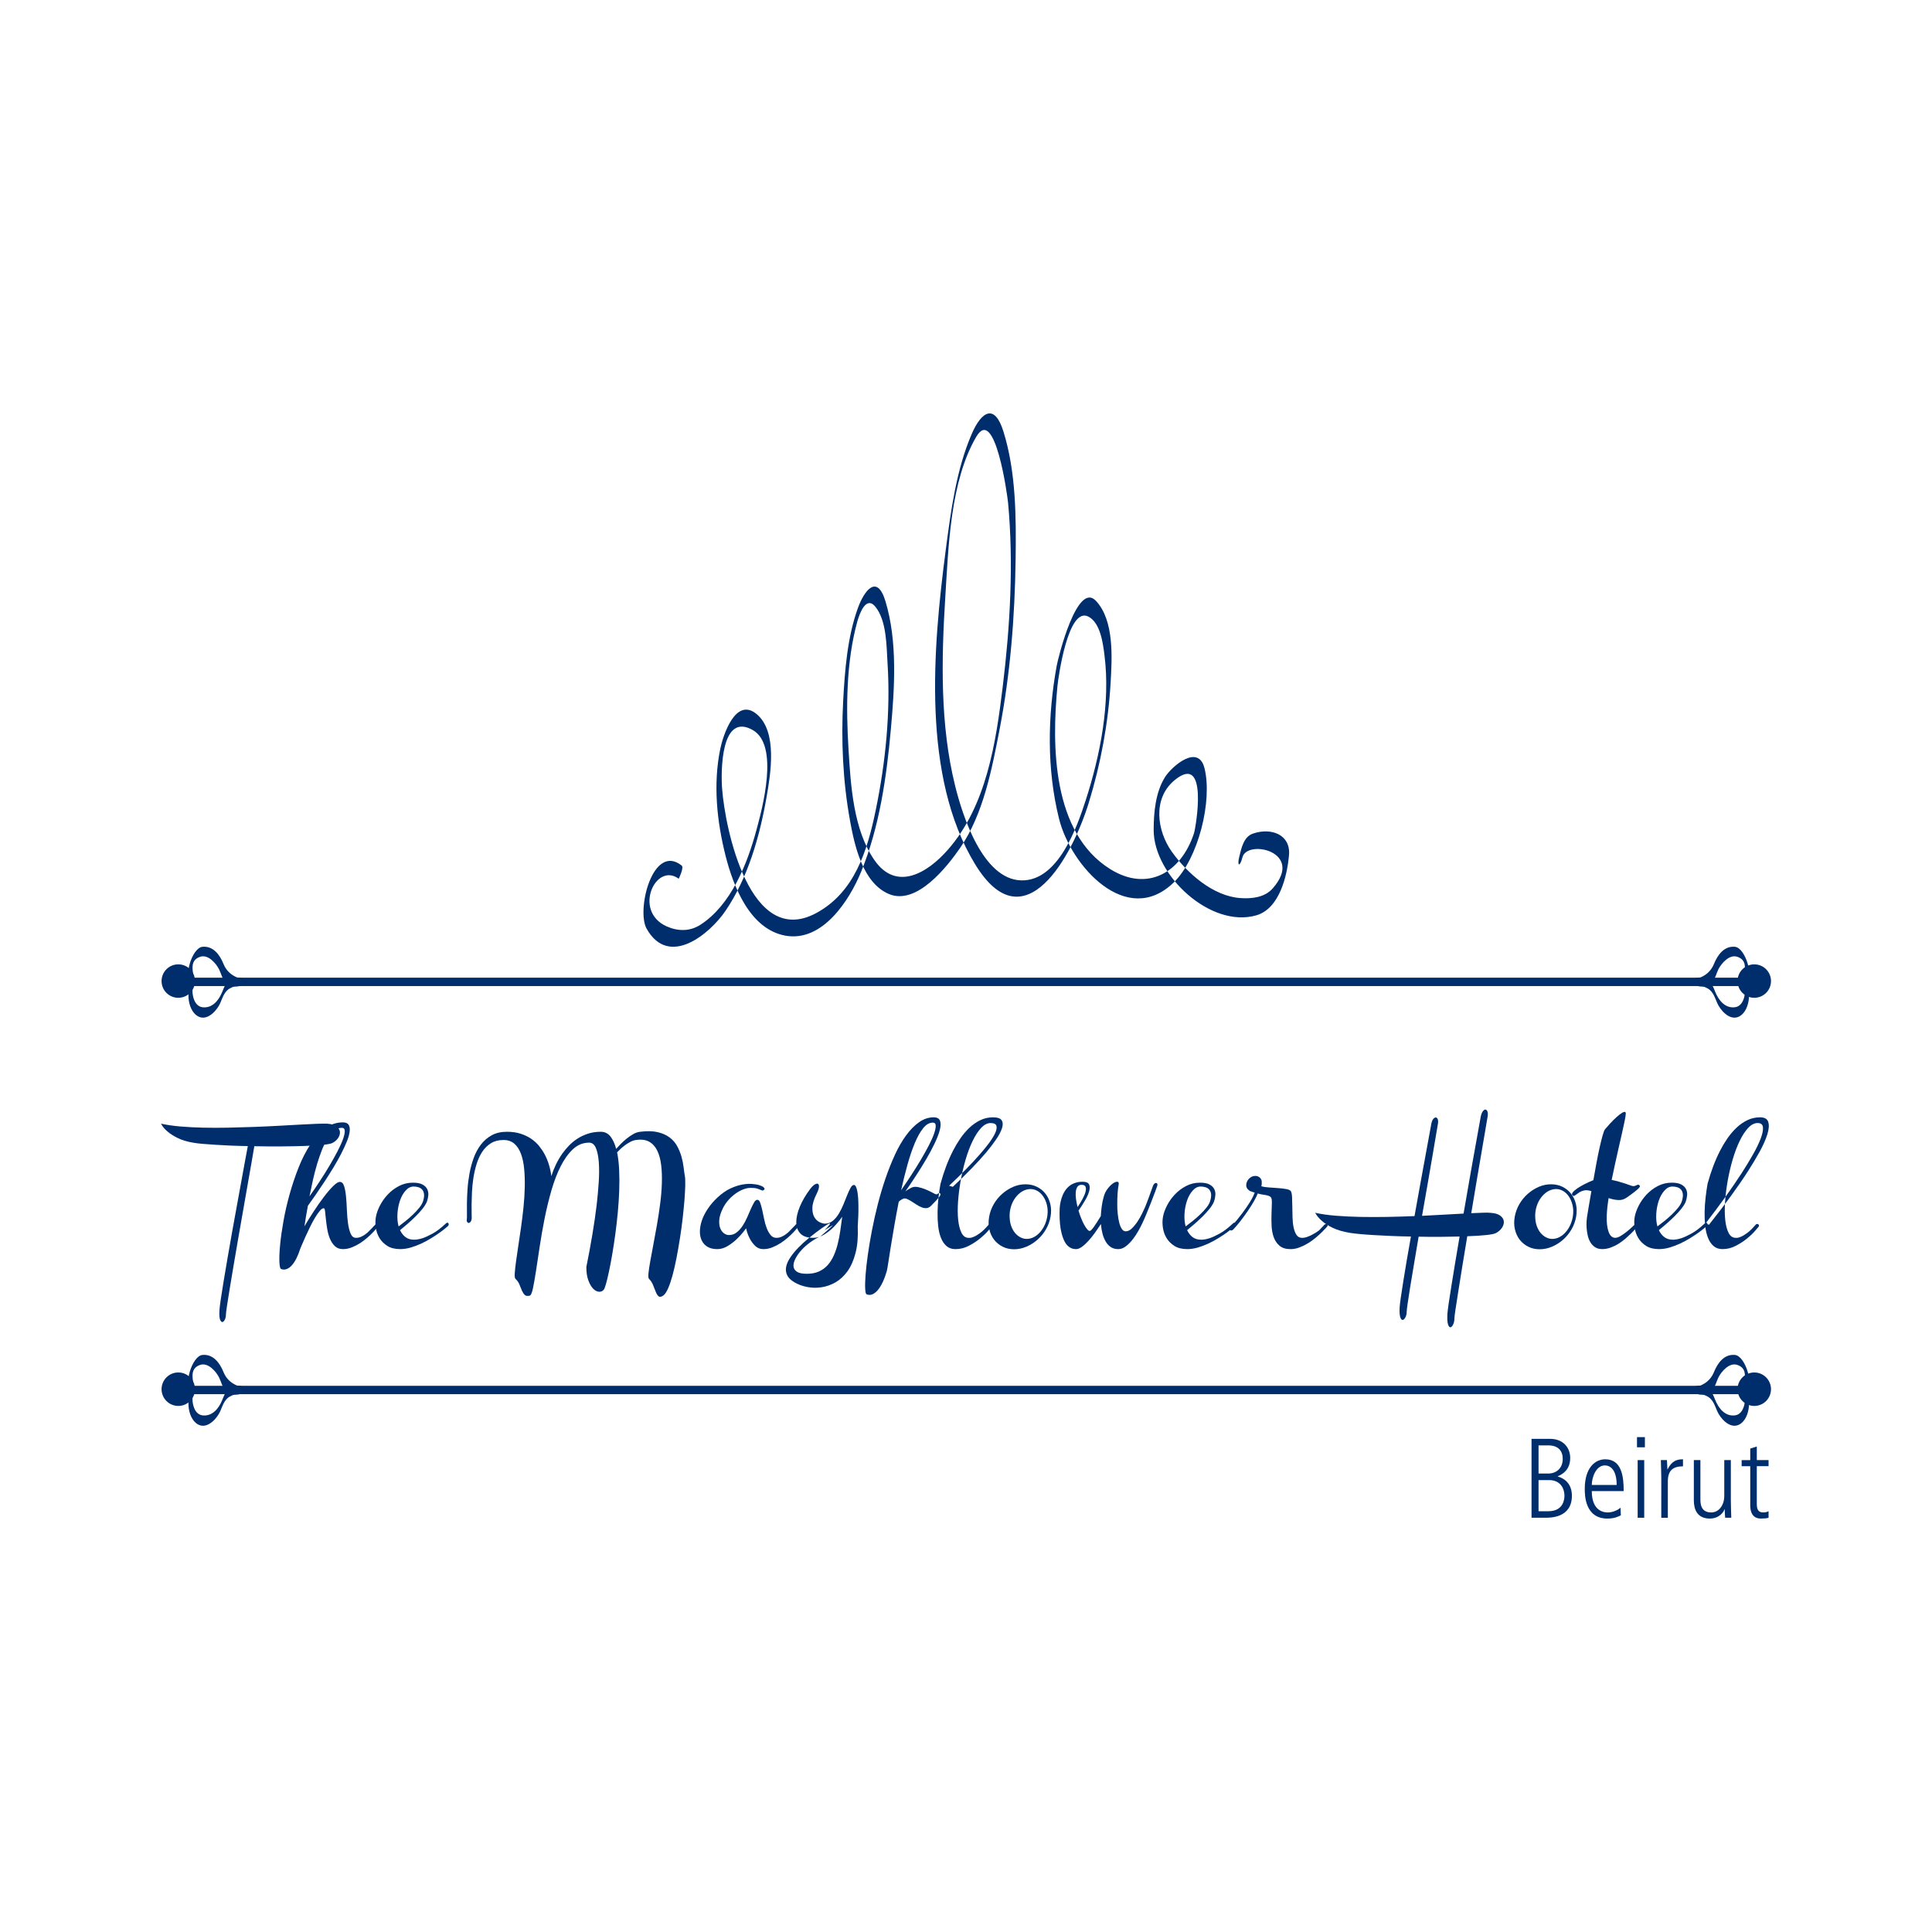 <?xml version="1.0" encoding="utf-8"?>
<!-- Generator: Adobe Illustrator 16.0.5, SVG Export Plug-In . SVG Version: 6.00 Build 0)  -->
<!DOCTYPE svg PUBLIC "-//W3C//DTD SVG 1.1//EN" "http://www.w3.org/Graphics/SVG/1.1/DTD/svg11.dtd">
<svg version="1.1" id="Layer_1" xmlns="http://www.w3.org/2000/svg" xmlns:xlink="http://www.w3.org/1999/xlink" x="0px" y="0px"
	 width="300px" height="300px" viewBox="0 0 300 300" enable-background="new 0 0 300 300" xml:space="preserve">
<g>
	<g>
		<path fill-rule="evenodd" clip-rule="evenodd" fill="#002E6D" d="M50.776,174.484c0.672,0.041,1.167,0.182,1.481,0.422
			c0.316,0.242,0.491,0.516,0.526,0.826c0.033,0.309-0.052,0.625-0.257,0.945c-0.207,0.324-0.502,0.586-0.886,0.793
			c-0.221,0.121-0.721,0.223-1.504,0.297c-0.782,0.078-1.732,0.135-2.852,0.176s-2.354,0.064-3.706,0.072
			c-1.351,0.008-2.714-0.004-4.087-0.031c-0.097,0.578-0.231,1.375-0.41,2.4c-0.181,1.02-0.383,2.176-0.609,3.459
			c-0.225,1.283-0.467,2.654-0.72,4.115c-0.255,1.463-0.508,2.918-0.763,4.367c-0.253,1.447-0.494,2.846-0.72,4.197
			c-0.227,1.352-0.429,2.566-0.607,3.635c-0.179,1.072-0.32,1.959-0.421,2.658c-0.104,0.697-0.155,1.125-0.155,1.273
			c0,0.318-0.06,0.594-0.176,0.824c-0.116,0.232-0.244,0.355-0.381,0.373c-0.137,0.012-0.258-0.119-0.36-0.393
			s-0.134-0.756-0.092-1.441c0.014-0.301,0.079-0.842,0.194-1.627c0.118-0.781,0.266-1.713,0.442-2.799
			c0.179-1.086,0.381-2.287,0.607-3.602c0.228-1.318,0.464-2.67,0.711-4.059c0.247-1.387,0.497-2.764,0.751-4.137
			c0.256-1.373,0.487-2.654,0.702-3.85c0.211-1.195,0.407-2.264,0.586-3.215c0.179-0.945,0.315-1.682,0.411-2.201
			c-0.892-0.012-1.764-0.039-2.615-0.072c-0.852-0.035-1.64-0.078-2.366-0.125c-0.729-0.047-1.389-0.096-1.977-0.143
			c-0.591-0.049-1.077-0.107-1.463-0.176c-1.002-0.164-1.828-0.41-2.479-0.742c-0.652-0.326-1.17-0.656-1.556-0.988
			c-0.454-0.383-0.796-0.793-1.028-1.234c0.863,0.191,1.856,0.336,2.974,0.434c1.119,0.096,2.31,0.156,3.572,0.186
			c1.262,0.027,2.57,0.027,3.922,0c1.353-0.029,2.684-0.066,3.996-0.115c1.31-0.049,2.573-0.105,3.786-0.174
			c1.215-0.068,2.323-0.127,3.325-0.184c1.003-0.057,1.868-0.1,2.596-0.125C49.897,174.479,50.433,174.473,50.776,174.484z"/>
		<path fill-rule="evenodd" clip-rule="evenodd" fill="#002E6D" d="M47.276,190.422c0.426-0.73,0.9-1.498,1.43-2.307
			c0.528-0.811,1.051-1.555,1.566-2.232c0.513-0.682,0.994-1.244,1.44-1.689c0.445-0.445,0.799-0.668,1.06-0.668
			c0.302,0,0.521,0.213,0.658,0.648c0.138,0.428,0.238,0.967,0.299,1.604c0.062,0.637,0.107,1.334,0.134,2.09
			c0.027,0.756,0.087,1.453,0.176,2.09s0.227,1.174,0.411,1.605c0.186,0.434,0.463,0.648,0.835,0.648
			c0.273,0,0.541-0.057,0.802-0.176c0.261-0.113,0.486-0.248,0.681-0.402c0.231-0.16,0.444-0.354,0.637-0.574
			c0.151-0.137,0.282-0.268,0.392-0.391c0.097-0.109,0.183-0.205,0.257-0.289c0.076-0.082,0.121-0.121,0.135-0.121
			c0.028-0.057,0.072-0.102,0.134-0.137c0.062-0.033,0.128-0.051,0.196-0.051s0.13,0.027,0.185,0.084
			c0.054,0.053,0.076,0.121,0.062,0.205c0,0.014-0.073,0.109-0.216,0.289c-0.145,0.178-0.346,0.4-0.599,0.666
			c-0.254,0.268-0.555,0.557-0.906,0.867c-0.35,0.309-0.727,0.592-1.131,0.855c-0.406,0.26-0.835,0.48-1.288,0.658
			c-0.452,0.18-0.912,0.268-1.378,0.268c-0.509,0-0.924-0.154-1.247-0.463c-0.321-0.311-0.579-0.697-0.772-1.164
			c-0.192-0.467-0.333-0.975-0.421-1.525c-0.09-0.549-0.158-1.057-0.206-1.523c-0.049-0.467-0.089-0.857-0.123-1.172
			c-0.036-0.316-0.094-0.48-0.176-0.494c-0.179-0.027-0.387,0.1-0.628,0.381c-0.241,0.283-0.494,0.643-0.762,1.092
			c-0.269,0.443-0.533,0.936-0.792,1.471c-0.261,0.535-0.497,1.041-0.71,1.516c-0.215,0.473-0.392,0.881-0.536,1.223
			s-0.229,0.551-0.257,0.617c-0.179,0.564-0.379,1.062-0.598,1.494c-0.22,0.432-0.457,0.789-0.71,1.07
			c-0.256,0.281-0.523,0.475-0.804,0.574c-0.281,0.105-0.565,0.102-0.854-0.008c-0.152-0.057-0.24-0.426-0.267-1.113
			c-0.028-0.686,0.009-1.568,0.113-2.643c0.101-1.082,0.271-2.297,0.513-3.656c0.24-1.361,0.557-2.742,0.947-4.146
			c0.392-1.408,0.851-2.787,1.379-4.129c0.529-1.348,1.136-2.545,1.823-3.596c0.687-1.047,1.451-1.893,2.296-2.533
			c0.844-0.637,1.772-0.955,2.79-0.955c0.438,0,0.737,0.127,0.895,0.381c0.158,0.252,0.209,0.604,0.155,1.051
			c-0.056,0.447-0.204,0.965-0.443,1.553c-0.24,0.59-0.536,1.225-0.885,1.906c-0.351,0.678-0.744,1.381-1.185,2.109
			c-0.439,0.727-0.893,1.445-1.358,2.15c-0.466,0.709-0.923,1.387-1.368,2.039c-0.448,0.652-0.863,1.238-1.247,1.762
			c-0.108,0.574-0.209,1.131-0.298,1.666C47.424,189.43,47.343,189.939,47.276,190.422L47.276,190.422z M53.082,175.125
			c-0.426,0-0.821,0.145-1.185,0.443c-0.363,0.295-0.704,0.695-1.019,1.199c-0.316,0.51-0.611,1.107-0.887,1.795
			c-0.273,0.688-0.526,1.422-0.761,2.211c-0.233,0.789-0.447,1.611-0.639,2.459c-0.191,0.855-0.37,1.699-0.535,2.533
			c0.535-0.75,1.071-1.539,1.605-2.357c0.536-0.814,1.036-1.619,1.504-2.408c0.466-0.789,0.885-1.539,1.256-2.254
			c0.37-0.713,0.651-1.338,0.844-1.875c0.192-0.533,0.281-0.957,0.268-1.273C53.52,175.281,53.369,175.125,53.082,175.125z"/>
		<path fill-rule="evenodd" clip-rule="evenodd" fill="#002E6D" d="M66.299,186.57c-0.137,0.344-0.366,0.717-0.688,1.121
			c-0.323,0.406-0.688,0.807-1.093,1.205c-0.405,0.396-0.82,0.783-1.244,1.152c-0.428,0.373-0.812,0.693-1.155,0.971
			c0.207,0.436,0.485,0.795,0.835,1.068c0.35,0.275,0.8,0.414,1.349,0.414c0.397,0,0.852-0.084,1.358-0.25
			c0.425-0.148,0.934-0.383,1.524-0.709c0.59-0.32,1.241-0.812,1.956-1.473c0.108-0.125,0.205-0.193,0.287-0.205
			c0.083-0.016,0.145,0.006,0.186,0.062c0.042,0.053,0.062,0.121,0.062,0.205s-0.027,0.152-0.082,0.205
			c-0.026,0.041-0.161,0.16-0.402,0.361c-0.24,0.199-0.544,0.432-0.915,0.701c-0.37,0.266-0.799,0.551-1.287,0.852
			c-0.486,0.305-1.002,0.584-1.544,0.834c-0.543,0.256-1.095,0.465-1.657,0.631c-0.562,0.164-1.112,0.246-1.646,0.246
			c-0.812,0-1.477-0.166-1.997-0.496c-0.522-0.328-0.931-0.742-1.227-1.236c-0.295-0.49-0.483-1.035-0.565-1.625
			c-0.082-0.588-0.076-1.145,0.021-1.666c0.097-0.535,0.302-1.111,0.618-1.732c0.315-0.617,0.72-1.188,1.214-1.715
			c0.494-0.529,1.075-0.971,1.74-1.318c0.665-0.352,1.389-0.527,2.171-0.527c0.632,0,1.123,0.092,1.473,0.279
			c0.35,0.186,0.597,0.424,0.742,0.709c0.144,0.289,0.203,0.607,0.175,0.947C66.478,185.926,66.408,186.254,66.299,186.57
			L66.299,186.57z M64.241,184.244c-0.467,0-0.887,0.209-1.256,0.629c-0.372,0.416-0.664,0.936-0.877,1.555
			c-0.212,0.615-0.342,1.285-0.39,2.006s0.011,1.389,0.176,2.006c0.329-0.248,0.695-0.529,1.102-0.852
			c0.403-0.324,0.789-0.66,1.151-1.012c0.363-0.348,0.687-0.697,0.968-1.049c0.281-0.348,0.471-0.676,0.567-0.975
			c0.137-0.43,0.191-0.789,0.165-1.084c-0.028-0.293-0.114-0.533-0.259-0.709c-0.144-0.178-0.335-0.309-0.576-0.393
			C64.773,184.287,64.516,184.244,64.241,184.244z"/>
		<path fill-rule="evenodd" clip-rule="evenodd" fill="#002E6D" d="M106.344,182.617c0.056,0.303,0.076,0.779,0.062,1.432
			c-0.015,0.652-0.057,1.414-0.123,2.285c-0.07,0.869-0.162,1.816-0.278,2.84c-0.116,1.025-0.258,2.057-0.423,3.1
			c-0.164,1.045-0.343,2.062-0.534,3.061c-0.192,0.99-0.4,1.895-0.618,2.705c-0.222,0.809-0.454,1.494-0.701,2.047
			c-0.247,0.557-0.5,0.924-0.76,1.102c-0.316,0.209-0.557,0.236-0.721,0.084c-0.167-0.152-0.31-0.387-0.434-0.703
			c-0.123-0.312-0.26-0.66-0.412-1.035c-0.15-0.379-0.357-0.693-0.616-0.941c-0.109-0.094-0.141-0.387-0.094-0.871
			c0.05-0.488,0.141-1.113,0.278-1.875s0.298-1.625,0.482-2.596c0.187-0.965,0.372-1.98,0.557-3.045
			c0.187-1.064,0.352-2.145,0.494-3.242c0.145-1.1,0.233-2.158,0.268-3.182c0.036-1.025,0-1.975-0.103-2.852
			c-0.104-0.879-0.305-1.629-0.607-2.254c-0.302-0.625-0.72-1.09-1.256-1.391s-1.222-0.391-2.059-0.268
			c-0.288,0.041-0.577,0.137-0.864,0.289c-0.289,0.152-0.564,0.32-0.824,0.514c-0.261,0.191-0.498,0.389-0.71,0.588
			c-0.213,0.199-0.388,0.375-0.525,0.523c0.166,0.809,0.271,1.723,0.318,2.738c0.049,1.016,0.052,2.086,0.012,3.213
			c-0.042,1.125-0.117,2.27-0.227,3.439c-0.11,1.164-0.241,2.301-0.393,3.406c-0.15,1.107-0.312,2.152-0.483,3.141
			s-0.338,1.865-0.504,2.635c-0.163,0.768-0.315,1.389-0.453,1.875c-0.138,0.479-0.247,0.768-0.329,0.863
			c-0.192,0.246-0.443,0.359-0.752,0.338c-0.308-0.02-0.607-0.174-0.895-0.463c-0.29-0.287-0.539-0.713-0.751-1.277
			c-0.215-0.561-0.32-1.262-0.32-2.1c0.728-3.596,1.262-6.812,1.605-9.656c0.139-1.205,0.244-2.387,0.32-3.541
			c0.074-1.152,0.077-2.18,0.009-3.088c-0.068-0.904-0.219-1.637-0.452-2.193c-0.233-0.553-0.585-0.834-1.05-0.834
			c-0.947,0-1.781,0.338-2.502,1.01c-0.72,0.672-1.358,1.557-1.915,2.654c-0.556,1.102-1.036,2.352-1.44,3.76
			c-0.405,1.408-0.755,2.85-1.051,4.322c-0.294,1.477-0.55,2.926-0.761,4.346c-0.213,1.42-0.405,2.691-0.577,3.809
			c-0.172,1.119-0.334,2.029-0.482,2.738c-0.152,0.709-0.317,1.08-0.496,1.121c-0.357,0.084-0.617,0.043-0.781-0.121
			c-0.165-0.164-0.31-0.391-0.433-0.67c-0.124-0.283-0.249-0.59-0.382-0.93c-0.129-0.332-0.333-0.627-0.606-0.875
			c-0.11-0.094-0.15-0.375-0.124-0.842c0.027-0.465,0.09-1.061,0.187-1.779c0.097-0.721,0.216-1.545,0.358-2.471
			c0.146-0.926,0.289-1.902,0.433-2.926c0.146-1.021,0.271-2.07,0.383-3.139c0.108-1.07,0.174-2.107,0.195-3.109
			c0.02-1.002-0.011-1.945-0.094-2.832c-0.082-0.883-0.247-1.66-0.494-2.324c-0.247-0.668-0.59-1.191-1.03-1.578
			c-0.438-0.381-1-0.574-1.688-0.574c-0.753,0-1.399,0.166-1.935,0.494c-0.536,0.328-0.985,0.771-1.349,1.318
			c-0.365,0.549-0.655,1.174-0.875,1.873c-0.219,0.699-0.388,1.42-0.505,2.16c-0.116,0.742-0.192,1.477-0.228,2.207
			c-0.033,0.725-0.054,1.387-0.06,1.984s-0.005,1.096,0.009,1.504c0.014,0.402,0.014,0.654,0,0.75
			c-0.042,0.205-0.108,0.357-0.205,0.455c-0.096,0.096-0.188,0.141-0.278,0.131c-0.09-0.006-0.164-0.062-0.227-0.176
			c-0.062-0.109-0.073-0.266-0.031-0.473c0.015-0.096,0.018-0.367,0.011-0.812c-0.007-0.443-0.007-0.994,0-1.646
			s0.038-1.375,0.094-2.174c0.053-0.795,0.157-1.604,0.308-2.428c0.152-0.822,0.368-1.619,0.649-2.389
			c0.281-0.768,0.651-1.455,1.11-2.057c0.459-0.607,1.02-1.088,1.679-1.455c0.659-0.363,1.448-0.545,2.367-0.545
			c0.795,0,1.504,0.102,2.121,0.301c0.618,0.197,1.163,0.459,1.636,0.779c0.474,0.324,0.88,0.691,1.216,1.102
			c0.335,0.412,0.621,0.83,0.854,1.26c0.55,1.012,0.906,2.16,1.07,3.436c0.412-1.275,0.968-2.424,1.668-3.436
			c0.303-0.43,0.647-0.848,1.039-1.26c0.392-0.41,0.835-0.777,1.329-1.102c0.493-0.32,1.042-0.582,1.646-0.779
			c0.604-0.199,1.27-0.301,1.997-0.301c0.604,0,1.099,0.238,1.484,0.711c0.382,0.475,0.686,1.123,0.903,1.945
			c0.193-0.219,0.426-0.471,0.699-0.75c0.275-0.283,0.577-0.555,0.906-0.826c0.331-0.268,0.675-0.502,1.031-0.707
			c0.356-0.209,0.72-0.332,1.092-0.373c1.083-0.137,1.995-0.115,2.736,0.062c0.743,0.18,1.359,0.455,1.854,0.834
			c0.494,0.375,0.882,0.828,1.162,1.348c0.281,0.521,0.503,1.062,0.661,1.617c0.156,0.553,0.267,1.098,0.329,1.625
			C106.212,181.756,106.275,182.221,106.344,182.617z"/>
		<path fill-rule="evenodd" clip-rule="evenodd" fill="#002E6D" d="M123.802,190.07c0.194,0,0.275,0.098,0.249,0.289
			c0,0.014-0.073,0.109-0.216,0.289c-0.146,0.178-0.344,0.4-0.599,0.666c-0.254,0.268-0.557,0.557-0.904,0.867
			c-0.352,0.309-0.729,0.592-1.135,0.855c-0.404,0.26-0.833,0.48-1.285,0.658c-0.453,0.18-0.914,0.268-1.38,0.268
			c-0.494,0-0.909-0.16-1.244-0.484c-0.338-0.322-0.612-0.682-0.825-1.08s-0.367-0.766-0.463-1.105
			c-0.095-0.332-0.145-0.523-0.145-0.562c-0.027,0.039-0.171,0.23-0.433,0.562c-0.261,0.34-0.596,0.707-1.009,1.105
			c-0.411,0.398-0.882,0.758-1.411,1.08c-0.527,0.324-1.071,0.484-1.635,0.484c-0.605,0-1.104-0.121-1.503-0.361
			c-0.398-0.238-0.698-0.564-0.896-0.977c-0.2-0.414-0.297-0.891-0.289-1.432c0.008-0.543,0.113-1.111,0.318-1.709
			c0.207-0.596,0.515-1.199,0.928-1.811c0.41-0.613,0.919-1.199,1.522-1.762c0.659-0.605,1.31-1.057,1.957-1.361
			c0.645-0.301,1.27-0.506,1.874-0.615c0.534-0.096,1.031-0.129,1.492-0.092c0.46,0.031,0.844,0.098,1.152,0.195
			c0.308,0.096,0.533,0.209,0.668,0.34c0.139,0.131,0.167,0.24,0.084,0.34c-0.11,0.109-0.203,0.156-0.277,0.143
			c-0.077-0.012-0.183-0.051-0.32-0.113c-0.137-0.061-0.319-0.129-0.544-0.197c-0.229-0.068-0.547-0.1-0.959-0.1
			c-0.384,0-0.789,0.086-1.216,0.256c-0.426,0.172-0.837,0.404-1.233,0.701c-0.399,0.295-0.764,0.641-1.104,1.039
			c-0.336,0.398-0.605,0.816-0.812,1.256c-0.315,0.658-0.489,1.238-0.523,1.738s0.016,0.926,0.154,1.275
			c0.137,0.354,0.332,0.615,0.587,0.795c0.253,0.178,0.503,0.268,0.75,0.268c0.467,0,0.872-0.137,1.214-0.412
			c0.344-0.273,0.649-0.611,0.919-1.02c0.266-0.406,0.503-0.844,0.71-1.316c0.205-0.473,0.397-0.914,0.574-1.318
			c0.182-0.404,0.349-0.742,0.506-1.01c0.158-0.268,0.324-0.4,0.505-0.4c0.179,0,0.321,0.148,0.432,0.443
			c0.11,0.293,0.213,0.66,0.31,1.088c0.097,0.436,0.194,0.908,0.299,1.424c0.103,0.516,0.235,0.988,0.4,1.42
			s0.367,0.795,0.607,1.092c0.239,0.295,0.546,0.441,0.915,0.441c0.277,0,0.543-0.057,0.806-0.176
			c0.26-0.113,0.485-0.248,0.679-0.402c0.231-0.16,0.444-0.354,0.638-0.574l0.782-0.801
			C123.542,190.133,123.652,190.07,123.802,190.07z"/>
		<path fill-rule="evenodd" clip-rule="evenodd" fill="#002E6D" d="M133.192,190.439c0.068,1.592-0.046,2.965-0.341,4.107
			c-0.295,1.148-0.715,2.1-1.255,2.855c-0.543,0.752-1.168,1.326-1.875,1.729c-0.707,0.396-1.434,0.652-2.183,0.76
			c-0.747,0.113-1.489,0.096-2.224-0.051c-0.733-0.143-1.39-0.391-1.966-0.732c-0.562-0.328-0.94-0.699-1.131-1.119
			c-0.192-0.42-0.238-0.859-0.136-1.328c0.103-0.467,0.326-0.951,0.67-1.451c0.344-0.504,0.762-1.008,1.255-1.514
			c0.495-0.508,1.048-1.012,1.658-1.502c0.611-0.494,1.231-0.971,1.863-1.424c0.344-0.246,0.61-0.428,0.804-0.545
			c0.191-0.115,0.332-0.193,0.423-0.227c0.089-0.035,0.132-0.035,0.132,0c0,0.033-0.028,0.094-0.082,0.176
			c-0.123,0.176-0.378,0.459-0.762,0.846l1.256-0.762c0.042-0.016-0.031,0.066-0.217,0.244c-0.185,0.182-0.4,0.379-0.647,0.598
			c-0.289,0.248-0.625,0.533-1.009,0.863c-0.55,0.248-1.084,0.561-1.606,0.938c-0.521,0.379-0.979,0.783-1.369,1.215
			s-0.699,0.869-0.926,1.311c-0.227,0.438-0.33,0.83-0.31,1.182s0.192,0.633,0.515,0.854c0.321,0.221,0.834,0.33,1.535,0.33
			c0.728,0,1.354-0.115,1.884-0.35c0.527-0.236,0.98-0.561,1.359-0.977c0.376-0.42,0.691-0.912,0.946-1.475
			c0.253-0.562,0.463-1.172,0.628-1.83c0.164-0.658,0.298-1.346,0.4-2.061c0.104-0.713,0.202-1.434,0.299-2.16
			c-0.44,0.615-0.9,1.164-1.38,1.646c-0.41,0.412-0.888,0.785-1.43,1.121c-0.543,0.336-1.102,0.504-1.679,0.504
			c-0.905,0-1.572-0.217-1.998-0.658c-0.424-0.441-0.64-1.018-0.647-1.738c-0.007-0.721,0.175-1.529,0.547-2.432
			c0.369-0.9,0.904-1.812,1.604-2.748c0.262-0.342,0.501-0.58,0.722-0.709c0.219-0.131,0.387-0.164,0.505-0.094
			c0.115,0.068,0.163,0.234,0.143,0.494c-0.02,0.262-0.14,0.609-0.36,1.051c-0.426,0.85-0.645,1.57-0.659,2.16
			c-0.014,0.592,0.083,1.068,0.289,1.432s0.475,0.629,0.802,0.795c0.33,0.164,0.619,0.246,0.866,0.246
			c0.452,0,0.857-0.148,1.215-0.443c0.355-0.293,0.669-0.666,0.938-1.113c0.267-0.445,0.506-0.928,0.719-1.449
			c0.213-0.523,0.408-1.006,0.586-1.453c0.179-0.445,0.351-0.814,0.517-1.109c0.165-0.297,0.337-0.443,0.516-0.443
			c0.123,0,0.229,0.092,0.318,0.277c0.088,0.184,0.16,0.428,0.216,0.732c0.055,0.299,0.097,0.645,0.123,1.037
			c0.027,0.391,0.042,0.787,0.042,1.186C133.309,188.178,133.274,189.246,133.192,190.439z"/>
		<path fill-rule="evenodd" clip-rule="evenodd" fill="#002E6D" d="M137.7,197.381c-0.179,0.617-0.384,1.176-0.617,1.676
			c-0.234,0.5-0.484,0.914-0.752,1.238c-0.268,0.322-0.554,0.545-0.854,0.68c-0.304,0.127-0.604,0.131-0.904,0.008
			c-0.125-0.041-0.2-0.332-0.227-0.875c-0.028-0.541-0.009-1.262,0.061-2.164c0.067-0.898,0.185-1.936,0.351-3.107
			c0.165-1.172,0.372-2.418,0.628-3.736c0.253-1.318,0.555-2.666,0.904-4.045c0.352-1.381,0.749-2.721,1.195-4.023
			c0.445-1.305,0.934-2.533,1.462-3.686c0.528-1.156,1.108-2.162,1.739-3.027c0.632-0.867,1.305-1.551,2.018-2.057
			c0.714-0.51,1.476-0.766,2.285-0.766c0.521,0,0.849,0.184,0.979,0.547c0.131,0.363,0.116,0.844-0.042,1.441
			c-0.157,0.596-0.424,1.289-0.802,2.078c-0.378,0.791-0.816,1.609-1.317,2.461c-0.503,0.852-1.033,1.709-1.597,2.572
			c-0.563,0.867-1.106,1.67-1.627,2.412c0.138-0.111,0.275-0.209,0.412-0.289c0.137-0.084,0.281-0.168,0.433-0.248
			c0.315-0.178,0.682-0.227,1.102-0.145c0.418,0.082,0.823,0.205,1.215,0.371c0.392,0.164,0.738,0.328,1.04,0.494
			c0.301,0.164,0.493,0.254,0.576,0.268c0.082,0,0.15-0.018,0.205-0.051c0.057-0.035,0.107-0.068,0.155-0.107
			c0.048-0.031,0.092-0.053,0.134-0.059s0.082,0.018,0.123,0.072c0.042,0.055,0.059,0.121,0.053,0.195
			c-0.008,0.074-0.062,0.182-0.165,0.318c-0.104,0.141-0.258,0.318-0.463,0.549c-0.206,0.225-0.481,0.508-0.825,0.854
			c-0.231,0.232-0.473,0.354-0.72,0.369s-0.502-0.029-0.763-0.135c-0.26-0.104-0.521-0.238-0.781-0.41
			c-0.26-0.172-0.515-0.336-0.762-0.494s-0.48-0.285-0.699-0.381c-0.221-0.096-0.42-0.109-0.598-0.041
			c-0.151,0.068-0.288,0.143-0.413,0.227c-0.122,0.082-0.219,0.162-0.287,0.246c-0.247,1.262-0.474,2.488-0.681,3.676
			c-0.205,1.186-0.387,2.271-0.546,3.252c-0.156,0.98-0.287,1.814-0.391,2.494C137.834,196.711,137.756,197.16,137.7,197.381
			L137.7,197.381z M144.845,174.32c-0.534,0-1.038,0.293-1.504,0.875c-0.466,0.584-0.901,1.363-1.307,2.338
			c-0.404,0.973-0.781,2.092-1.133,3.354c-0.35,1.266-0.676,2.576-0.978,3.936c0.521-0.756,1.048-1.539,1.575-2.348
			c0.528-0.811,1.023-1.602,1.482-2.379c0.459-0.773,0.872-1.512,1.235-2.213c0.364-0.699,0.638-1.314,0.824-1.842
			c0.185-0.529,0.271-0.949,0.256-1.26C145.285,174.475,145.133,174.32,144.845,174.32L144.845,174.32z M146.039,183.832
			c-0.123,0.645-0.228,1.344-0.31,2.102c-0.081,0.756-0.131,1.508-0.144,2.264c-0.014,0.754,0.016,1.48,0.092,2.17
			c0.076,0.693,0.221,1.311,0.434,1.844c0.213,0.539,0.501,0.961,0.864,1.277c0.363,0.318,0.826,0.475,1.391,0.475
			c0.714,0,1.397-0.168,2.048-0.506c0.651-0.336,1.235-0.711,1.75-1.131s0.934-0.818,1.256-1.195
			c0.322-0.375,0.513-0.602,0.565-0.668c0.042-0.068,0.053-0.139,0.03-0.205c-0.018-0.072-0.057-0.121-0.113-0.158
			c-0.054-0.033-0.119-0.047-0.193-0.039c-0.076,0.006-0.142,0.043-0.196,0.113c-0.494,0.574-0.935,1.006-1.317,1.287
			c-0.386,0.283-0.715,0.479-0.99,0.586c-0.315,0.141-0.581,0.193-0.802,0.164c-0.466,0-0.83-0.254-1.091-0.76
			c-0.259-0.508-0.437-1.182-0.525-2.021c-0.09-0.836-0.096-1.789-0.021-2.859c0.075-1.068,0.214-2.162,0.412-3.275
			c0.199-1.109,0.457-2.203,0.772-3.271c0.313-1.07,0.674-2.023,1.08-2.859c0.405-0.84,0.844-1.514,1.317-2.02
			c0.475-0.508,0.965-0.762,1.474-0.762c0.506,0,0.805,0.141,0.895,0.42c0.091,0.283,0.031,0.654-0.176,1.113
			s-0.525,0.982-0.957,1.566c-0.432,0.582-0.915,1.176-1.449,1.779c-1.251,1.43-2.837,3.049-4.757,4.857l0.575,0.168
			c2.155-2.021,3.898-3.816,5.23-5.396c0.562-0.67,1.064-1.332,1.502-1.975c0.44-0.646,0.742-1.223,0.906-1.732
			c0.165-0.508,0.147-0.914-0.052-1.223c-0.198-0.311-0.649-0.465-1.349-0.465c-0.7,0-1.356,0.148-1.967,0.443
			c-0.609,0.295-1.172,0.688-1.688,1.174c-0.514,0.488-0.983,1.037-1.409,1.654c-0.426,0.621-0.804,1.254-1.134,1.896
			C147.212,180.188,146.561,181.912,146.039,183.832z"/>
		<path fill-rule="evenodd" clip-rule="evenodd" fill="#002E6D" d="M159.236,183.895c0.658,0,1.257,0.133,1.791,0.4
			c0.535,0.268,0.978,0.629,1.327,1.082c0.35,0.451,0.597,0.984,0.741,1.594c0.146,0.613,0.155,1.27,0.031,1.969
			c-0.123,0.699-0.364,1.354-0.72,1.965c-0.356,0.613-0.794,1.143-1.308,1.598c-0.515,0.449-1.085,0.812-1.708,1.078
			c-0.625,0.268-1.269,0.404-1.926,0.404c-0.658,0-1.252-0.137-1.78-0.404c-0.528-0.266-0.969-0.629-1.318-1.078
			c-0.352-0.455-0.598-0.984-0.741-1.598c-0.145-0.611-0.155-1.266-0.03-1.965c0.122-0.699,0.363-1.355,0.721-1.969
			c0.355-0.609,0.792-1.143,1.307-1.594c0.515-0.453,1.082-0.814,1.698-1.082C157.938,184.027,158.577,183.895,159.236,183.895
			L159.236,183.895z M159.959,192.314c0.396-0.096,0.766-0.285,1.109-0.564c0.343-0.281,0.639-0.627,0.885-1.033
			c0.247-0.402,0.438-0.855,0.566-1.355c0.132-0.502,0.182-1.014,0.153-1.533c-0.038-0.523-0.153-0.996-0.338-1.422
			s-0.422-0.783-0.71-1.068c-0.29-0.293-0.617-0.492-0.989-0.611c-0.371-0.115-0.756-0.125-1.152-0.029
			c-0.413,0.096-0.79,0.285-1.132,0.566c-0.345,0.281-0.639,0.621-0.886,1.018c-0.247,0.398-0.434,0.848-0.556,1.348
			c-0.123,0.504-0.165,1.016-0.123,1.537c0.026,0.52,0.134,0.996,0.318,1.428c0.185,0.436,0.423,0.789,0.711,1.072
			c0.288,0.279,0.613,0.484,0.979,0.607C159.158,192.398,159.545,192.412,159.959,192.314z"/>
		<path fill-rule="evenodd" clip-rule="evenodd" fill="#002E6D" d="M177.809,187.436c0.08-0.205,0.185-0.467,0.307-0.783
			c0.125-0.314,0.244-0.637,0.362-0.967c0.116-0.33,0.227-0.635,0.328-0.916c0.103-0.281,0.183-0.498,0.238-0.65
			c0.053-0.15,0.126-0.258,0.216-0.33c0.088-0.068,0.171-0.102,0.245-0.102c0.076,0,0.139,0.037,0.188,0.113
			c0.046,0.074,0.051,0.182,0.009,0.318c-0.041,0.141-0.15,0.447-0.329,0.926c-0.18,0.482-0.384,1.021-0.617,1.617
			c-0.233,0.598-0.471,1.188-0.712,1.771c-0.239,0.582-0.44,1.047-0.606,1.389c-0.164,0.357-0.377,0.771-0.638,1.248
			c-0.26,0.473-0.555,0.924-0.886,1.348c-0.33,0.426-0.686,0.789-1.071,1.09c-0.384,0.305-0.789,0.455-1.213,0.455
			c-0.439,0-0.818-0.104-1.133-0.309c-0.316-0.209-0.58-0.488-0.793-0.846s-0.383-0.768-0.506-1.234
			c-0.122-0.469-0.204-0.969-0.246-1.504c-0.288,0.438-0.598,0.891-0.926,1.348c-0.329,0.463-0.666,0.883-1.011,1.26
			c-0.342,0.375-0.677,0.686-1.009,0.924c-0.329,0.24-0.63,0.361-0.904,0.361c-0.386,0-0.714-0.088-0.988-0.268
			c-0.275-0.178-0.507-0.42-0.691-0.721c-0.185-0.303-0.335-0.643-0.452-1.018c-0.116-0.377-0.208-0.768-0.278-1.166
			c-0.15-0.932-0.196-1.998-0.145-3.191c0.056-0.754,0.215-1.436,0.475-2.035c0.11-0.264,0.25-0.52,0.423-0.766
			c0.173-0.248,0.381-0.465,0.628-0.658c0.247-0.189,0.538-0.346,0.876-0.461c0.336-0.119,0.723-0.176,1.162-0.176
			c0.521,0,0.852,0.131,0.988,0.398c0.137,0.271,0.147,0.619,0.031,1.051c-0.118,0.436-0.329,0.914-0.639,1.441
			c-0.309,0.529-0.649,1.062-1.02,1.598c0.123,0.412,0.261,0.805,0.412,1.182c0.149,0.379,0.304,0.711,0.463,1
			c0.158,0.289,0.312,0.521,0.465,0.699c0.15,0.18,0.279,0.27,0.39,0.27c0.136,0,0.36-0.221,0.67-0.658
			c0.307-0.441,0.66-0.988,1.06-1.65c0.028-0.508,0.076-1.008,0.145-1.512c0.068-0.502,0.165-0.973,0.288-1.41
			c0.124-0.494,0.325-0.926,0.606-1.299c0.282-0.369,0.56-0.65,0.835-0.842c0.273-0.193,0.504-0.283,0.688-0.268
			c0.187,0.012,0.258,0.143,0.216,0.391c-0.08,0.439-0.14,0.928-0.176,1.461c-0.032,0.535-0.047,1.074-0.047,1.615
			c0,0.543,0.025,1.07,0.08,1.576c0.055,0.508,0.134,0.957,0.236,1.348c0.104,0.393,0.237,0.709,0.403,0.949
			c0.163,0.238,0.36,0.357,0.594,0.357c0.331,0,0.652-0.152,0.97-0.465c0.315-0.307,0.61-0.67,0.885-1.088
			c0.272-0.418,0.511-0.838,0.71-1.254C177.564,187.975,177.712,187.656,177.809,187.436L177.809,187.436z M167.943,183.977
			c-0.287,0-0.498,0.1-0.637,0.299c-0.137,0.199-0.224,0.461-0.258,0.781c-0.034,0.322-0.022,0.689,0.031,1.102
			s0.137,0.838,0.247,1.277c0.289-0.426,0.545-0.848,0.771-1.268c0.228-0.416,0.384-0.789,0.464-1.111
			c0.083-0.32,0.083-0.582,0-0.781C168.482,184.076,168.275,183.977,167.943,183.977z"/>
		<path fill-rule="evenodd" clip-rule="evenodd" fill="#002E6D" d="M188.516,186.57c-0.137,0.344-0.369,0.717-0.692,1.121
			c-0.32,0.406-0.688,0.807-1.091,1.205c-0.405,0.396-0.818,0.783-1.244,1.152c-0.428,0.373-0.812,0.693-1.153,0.971
			c0.205,0.436,0.483,0.795,0.832,1.068c0.351,0.275,0.801,0.414,1.348,0.414c0.399,0,0.854-0.084,1.36-0.25
			c0.425-0.148,0.935-0.383,1.524-0.709c0.59-0.32,1.241-0.812,1.954-1.473c0.108-0.125,0.207-0.193,0.29-0.205
			c0.082-0.016,0.145,0.006,0.185,0.062c0.042,0.053,0.064,0.121,0.064,0.205s-0.028,0.152-0.085,0.205
			c-0.028,0.041-0.161,0.16-0.399,0.361c-0.242,0.199-0.547,0.432-0.916,0.701c-0.374,0.266-0.801,0.551-1.289,0.852
			c-0.488,0.305-1,0.584-1.544,0.834c-0.541,0.256-1.094,0.465-1.657,0.631c-0.562,0.164-1.112,0.246-1.648,0.246
			c-0.81,0-1.475-0.166-1.995-0.496c-0.521-0.328-0.931-0.742-1.227-1.236c-0.295-0.49-0.483-1.035-0.564-1.625
			c-0.085-0.588-0.077-1.145,0.021-1.666c0.094-0.535,0.3-1.111,0.616-1.732c0.315-0.617,0.72-1.188,1.214-1.715
			c0.494-0.529,1.075-0.971,1.738-1.318c0.667-0.352,1.391-0.527,2.175-0.527c0.63,0,1.121,0.092,1.471,0.279
			c0.35,0.186,0.597,0.424,0.739,0.709c0.149,0.289,0.205,0.607,0.176,0.947C188.694,185.926,188.625,186.254,188.516,186.57
			L188.516,186.57z M186.455,184.244c-0.467,0-0.887,0.209-1.256,0.629c-0.372,0.416-0.664,0.936-0.877,1.555
			c-0.213,0.615-0.342,1.285-0.39,2.006c-0.049,0.721,0.011,1.389,0.174,2.006c0.331-0.248,0.698-0.529,1.102-0.852
			c0.405-0.324,0.792-0.66,1.152-1.012c0.366-0.348,0.689-0.697,0.971-1.049c0.281-0.348,0.467-0.676,0.565-0.975
			c0.137-0.43,0.19-0.789,0.166-1.084c-0.029-0.293-0.115-0.533-0.26-0.709c-0.144-0.178-0.335-0.309-0.576-0.393
			C186.988,184.287,186.728,184.244,186.455,184.244z"/>
		<path fill-rule="evenodd" clip-rule="evenodd" fill="#002E6D" d="M205.911,190.07c0.19,0,0.273,0.098,0.245,0.289
			c0,0.014-0.078,0.109-0.236,0.289c-0.157,0.178-0.372,0.4-0.648,0.666c-0.272,0.268-0.594,0.557-0.956,0.867
			c-0.364,0.309-0.759,0.592-1.185,0.855c-0.426,0.26-0.872,0.48-1.34,0.658c-0.464,0.18-0.933,0.268-1.398,0.268
			c-0.729,0-1.295-0.174-1.709-0.525c-0.412-0.352-0.714-0.795-0.906-1.338c-0.19-0.541-0.301-1.139-0.329-1.791
			s-0.031-1.273-0.009-1.863c0.021-0.59,0.037-1.111,0.051-1.566c0.014-0.451-0.021-0.756-0.103-0.904
			c-0.07-0.111-0.181-0.197-0.329-0.26c-0.153-0.062-0.318-0.109-0.506-0.143c-0.185-0.035-0.369-0.064-0.557-0.092
			c-0.185-0.027-0.34-0.062-0.463-0.104c-0.067,0-0.144-0.021-0.227-0.062c-0.123,0.33-0.329,0.744-0.617,1.246
			c-0.288,0.5-0.613,1.016-0.979,1.545c-0.363,0.527-0.738,1.039-1.12,1.533c-0.385,0.494-0.735,0.904-1.051,1.234
			c-0.096,0.096-0.188,0.158-0.277,0.186c-0.089,0.029-0.159,0.021-0.207-0.021c-0.049-0.039-0.063-0.109-0.052-0.205
			c0.015-0.098,0.076-0.211,0.186-0.348c0.713-0.824,1.297-1.543,1.751-2.152c0.452-0.611,0.812-1.135,1.08-1.566
			c0.267-0.432,0.46-0.777,0.576-1.029c0.116-0.254,0.196-0.436,0.236-0.545c-0.191-0.068-0.376-0.131-0.555-0.184
			c-0.181-0.057-0.295-0.117-0.35-0.186c-0.152-0.113-0.266-0.252-0.341-0.422c-0.076-0.174-0.093-0.375-0.051-0.611
			c0.068-0.326,0.233-0.609,0.494-0.842s0.555-0.352,0.886-0.352c0.301,0,0.549,0.098,0.739,0.289
			c0.193,0.193,0.283,0.426,0.268,0.699v0.188c0,0.123-0.021,0.268-0.062,0.432c0.275,0.084,0.651,0.141,1.126,0.176
			c0.473,0.033,0.952,0.068,1.438,0.102c0.487,0.035,0.923,0.086,1.309,0.154c0.384,0.068,0.625,0.188,0.719,0.352
			c0.097,0.178,0.155,0.482,0.178,0.914c0.019,0.434,0.032,0.916,0.038,1.453c0.009,0.535,0.019,1.088,0.033,1.656
			c0.013,0.57,0.066,1.09,0.166,1.564c0.094,0.475,0.246,0.865,0.45,1.176c0.207,0.307,0.494,0.461,0.866,0.461
			c0.273,0,0.565-0.057,0.875-0.176c0.308-0.113,0.592-0.248,0.854-0.402c0.301-0.16,0.603-0.354,0.904-0.574l0.763-0.801
			c0.026-0.057,0.075-0.102,0.144-0.137C205.794,190.088,205.854,190.07,205.911,190.07z"/>
		<path fill-rule="evenodd" clip-rule="evenodd" fill="#002E6D" d="M231.378,188.322c0.715,0.039,1.24,0.188,1.576,0.441
			c0.337,0.252,0.522,0.545,0.557,0.875c0.034,0.328-0.06,0.66-0.278,1c-0.22,0.334-0.535,0.613-0.948,0.834
			c-0.231,0.121-0.741,0.227-1.523,0.307c-0.781,0.082-1.757,0.145-2.923,0.184c-0.274,1.594-0.527,3.123-0.761,4.594
			c-0.234,1.467-0.443,2.779-0.628,3.932c-0.187,1.152-0.332,2.105-0.442,2.852c-0.111,0.748-0.167,1.207-0.167,1.369
			c0,0.369-0.068,0.693-0.204,0.969c-0.138,0.275-0.278,0.416-0.422,0.42c-0.146,0.008-0.27-0.145-0.371-0.463
			c-0.103-0.314-0.134-0.871-0.092-1.666c0.028-0.316,0.095-0.855,0.205-1.617s0.25-1.672,0.423-2.727
			c0.171-1.057,0.361-2.238,0.577-3.541c0.212-1.305,0.442-2.662,0.688-4.078c-0.975,0.025-2,0.043-3.078,0.051
			c-1.077,0.008-2.171-0.004-3.283-0.027c-0.247,1.467-0.485,2.869-0.71,4.205c-0.226,1.34-0.427,2.533-0.597,3.584
			c-0.173,1.051-0.307,1.914-0.401,2.594c-0.097,0.682-0.145,1.098-0.145,1.246c0,0.357-0.07,0.662-0.207,0.906
			c-0.137,0.246-0.278,0.381-0.421,0.393c-0.145,0.012-0.267-0.129-0.369-0.424c-0.105-0.293-0.136-0.812-0.096-1.553
			c0.014-0.289,0.074-0.783,0.176-1.475c0.103-0.693,0.229-1.525,0.381-2.5c0.152-0.977,0.329-2.057,0.536-3.254
			c0.205-1.193,0.426-2.443,0.658-3.746c-1.002-0.012-1.98-0.043-2.934-0.082c-0.954-0.041-1.849-0.086-2.687-0.133
			c-0.837-0.047-1.589-0.104-2.255-0.164c-0.666-0.064-1.212-0.127-1.636-0.197c-1.057-0.178-1.933-0.438-2.627-0.77
			c-0.692-0.336-1.237-0.686-1.638-1.043c-0.478-0.398-0.844-0.83-1.089-1.295c0.92,0.203,1.979,0.355,3.181,0.453
			c1.202,0.096,2.475,0.158,3.818,0.186c1.346,0.025,2.739,0.025,4.178,0c1.444-0.027,2.858-0.072,4.244-0.127
			c0.316-1.797,0.629-3.551,0.947-5.26c0.314-1.707,0.596-3.244,0.844-4.602c0.288-1.576,0.562-3.074,0.822-4.488
			c0.069-0.328,0.17-0.572,0.299-0.729c0.131-0.158,0.258-0.238,0.381-0.238c0.124,0,0.224,0.08,0.298,0.238
			c0.076,0.156,0.094,0.387,0.054,0.688c-0.03,0.15-0.113,0.66-0.259,1.523c-0.145,0.863-0.329,1.959-0.556,3.287
			c-0.228,1.32-0.483,2.812-0.771,4.465c-0.29,1.654-0.585,3.346-0.888,5.074c1.207-0.068,2.359-0.131,3.45-0.184
			c1.091-0.055,2.09-0.111,2.995-0.164c0.166-0.947,0.33-1.893,0.494-2.832c0.166-0.939,0.321-1.854,0.475-2.738
			c0.15-0.887,0.301-1.738,0.452-2.553c0.152-0.816,0.287-1.576,0.411-2.275c0.288-1.66,0.571-3.227,0.842-4.693
			c0.084-0.373,0.194-0.641,0.332-0.812c0.137-0.174,0.267-0.256,0.391-0.248c0.123,0.006,0.223,0.096,0.299,0.268
			c0.076,0.17,0.094,0.42,0.051,0.752c-0.027,0.15-0.116,0.678-0.267,1.582c-0.152,0.908-0.347,2.055-0.587,3.439
			c-0.239,1.389-0.507,2.951-0.802,4.697c-0.296,1.744-0.596,3.527-0.896,5.352c0.685-0.027,1.279-0.051,1.779-0.072
			C230.736,188.291,231.119,188.293,231.378,188.322z"/>
		<path fill-rule="evenodd" clip-rule="evenodd" fill="#002E6D" d="M240.849,183.895c0.657,0,1.256,0.133,1.792,0.4
			c0.535,0.268,0.979,0.629,1.329,1.082c0.348,0.451,0.595,0.984,0.741,1.594c0.145,0.613,0.153,1.27,0.029,1.969
			c-0.125,0.699-0.363,1.354-0.72,1.965c-0.357,0.613-0.794,1.143-1.308,1.598c-0.516,0.449-1.085,0.812-1.708,1.078
			c-0.627,0.268-1.267,0.404-1.926,0.404c-0.658,0-1.254-0.137-1.78-0.404c-0.528-0.266-0.968-0.629-1.318-1.078
			c-0.351-0.455-0.598-0.984-0.741-1.598c-0.145-0.611-0.156-1.266-0.031-1.965c0.123-0.699,0.364-1.355,0.72-1.969
			c0.357-0.609,0.794-1.143,1.307-1.594c0.519-0.453,1.084-0.814,1.7-1.082C239.552,184.027,240.19,183.895,240.849,183.895
			L240.849,183.895z M241.568,192.314c0.4-0.096,0.771-0.285,1.113-0.564c0.343-0.281,0.639-0.627,0.886-1.033
			c0.247-0.402,0.435-0.855,0.565-1.355c0.13-0.502,0.182-1.014,0.155-1.533c-0.042-0.523-0.155-0.996-0.341-1.422
			c-0.185-0.426-0.421-0.783-0.709-1.068c-0.288-0.293-0.619-0.492-0.987-0.611c-0.371-0.115-0.757-0.125-1.155-0.029
			c-0.411,0.096-0.789,0.285-1.131,0.566c-0.344,0.281-0.641,0.621-0.886,1.018c-0.249,0.398-0.432,0.848-0.556,1.348
			c-0.123,0.504-0.166,1.016-0.123,1.537c0.025,0.52,0.132,0.996,0.318,1.428c0.185,0.436,0.423,0.789,0.71,1.072
			c0.289,0.279,0.613,0.484,0.979,0.607C240.77,192.398,241.159,192.412,241.568,192.314z"/>
		<path fill-rule="evenodd" clip-rule="evenodd" fill="#002E6D" d="M244.226,185.645c-0.165-0.111-0.174-0.266-0.031-0.465
			c0.143-0.197,0.381-0.41,0.71-0.637c0.33-0.227,0.716-0.453,1.165-0.68c0.443-0.229,0.894-0.428,1.348-0.607
			c0.151-0.865,0.308-1.738,0.473-2.625c0.165-0.883,0.329-1.697,0.494-2.428c0.165-0.736,0.318-1.361,0.463-1.877
			c0.145-0.514,0.271-0.838,0.381-0.977c0.193-0.234,0.45-0.525,0.772-0.875c0.323-0.35,0.647-0.678,0.979-0.979
			c0.33-0.301,0.632-0.533,0.904-0.699c0.277-0.164,0.454-0.186,0.536-0.062c0.042,0.07,0.039,0.262-0.011,0.578
			c-0.048,0.314-0.126,0.725-0.236,1.234c-0.108,0.51-0.239,1.096-0.39,1.762c-0.152,0.664-0.312,1.375-0.485,2.129
			c-0.172,0.756-0.347,1.541-0.525,2.357c-0.178,0.818-0.35,1.625-0.514,2.42c0.384,0.08,0.762,0.176,1.131,0.277
			c0.371,0.104,0.709,0.207,1.011,0.309c0.301,0.102,0.559,0.193,0.772,0.268c0.211,0.076,0.358,0.113,0.442,0.113
			c0.108,0,0.208-0.018,0.298-0.051c0.091-0.035,0.168-0.07,0.236-0.104s0.139-0.057,0.205-0.062
			c0.07-0.006,0.139,0.018,0.207,0.074c0.07,0.055,0.097,0.119,0.082,0.193c-0.012,0.078-0.09,0.186-0.227,0.318
			c-0.137,0.141-0.35,0.322-0.637,0.545c-0.289,0.23-0.681,0.516-1.176,0.857c-0.396,0.287-0.838,0.42-1.326,0.391
			c-0.488-0.027-0.985-0.129-1.493-0.307c-0.083,0.506-0.147,0.988-0.196,1.441c-0.048,0.451-0.077,0.869-0.092,1.252
			c-0.042,1.045,0.052,1.885,0.276,2.525c0.228,0.637,0.574,0.955,1.042,0.955c0.232,0,0.511-0.092,0.833-0.287
			c0.322-0.193,0.629-0.404,0.916-0.639c0.344-0.262,0.691-0.568,1.051-0.926c0.082-0.068,0.157-0.131,0.226-0.186
			c0.15-0.094,0.281-0.104,0.392-0.02c0.122,0.107,0.137,0.205,0.04,0.285c-0.095,0.084-0.165,0.152-0.205,0.209
			c-0.014,0.025-0.092,0.125-0.236,0.297s-0.34,0.379-0.587,0.617c-0.247,0.24-0.532,0.502-0.855,0.785
			c-0.321,0.279-0.676,0.541-1.06,0.779c-0.384,0.242-0.792,0.441-1.226,0.6c-0.431,0.154-0.867,0.236-1.307,0.236
			c-0.454,0-0.827-0.1-1.122-0.299c-0.295-0.197-0.535-0.453-0.72-0.764c-0.187-0.307-0.325-0.656-0.414-1.051
			c-0.088-0.389-0.146-0.775-0.174-1.164c-0.025-0.383-0.025-0.75,0-1.098c0.028-0.352,0.062-0.637,0.103-0.857
			c0.028-0.217,0.104-0.672,0.226-1.369c0.125-0.691,0.263-1.49,0.414-2.396c-0.22-0.068-0.429-0.113-0.617-0.133
			c-0.195-0.021-0.372-0.01-0.538,0.029c-0.287,0.07-0.521,0.164-0.699,0.279c-0.179,0.117-0.329,0.223-0.452,0.318
			c-0.125,0.096-0.227,0.168-0.31,0.215C244.41,185.725,244.32,185.713,244.226,185.645z"/>
		<path fill-rule="evenodd" clip-rule="evenodd" fill="#002E6D" d="M261.769,186.57c-0.137,0.344-0.367,0.717-0.69,1.121
			c-0.323,0.406-0.688,0.807-1.093,1.205c-0.404,0.396-0.819,0.783-1.244,1.152c-0.426,0.373-0.811,0.693-1.153,0.971
			c0.205,0.436,0.483,0.795,0.833,1.068c0.352,0.275,0.801,0.414,1.349,0.414c0.399,0,0.852-0.084,1.359-0.25
			c0.426-0.148,0.933-0.383,1.523-0.709c0.59-0.32,1.243-0.812,1.956-1.473c0.11-0.125,0.207-0.193,0.29-0.205
			c0.082-0.016,0.145,0.006,0.184,0.062c0.043,0.053,0.062,0.121,0.062,0.205s-0.028,0.152-0.084,0.205
			c-0.026,0.041-0.16,0.16-0.401,0.361c-0.24,0.199-0.545,0.432-0.914,0.701c-0.372,0.266-0.801,0.551-1.287,0.852
			c-0.487,0.305-1.002,0.584-1.545,0.834c-0.542,0.256-1.094,0.465-1.655,0.631c-0.565,0.164-1.115,0.246-1.649,0.246
			c-0.81,0-1.475-0.166-1.997-0.496c-0.522-0.328-0.93-0.742-1.224-1.236c-0.296-0.49-0.483-1.035-0.566-1.625
			c-0.082-0.588-0.076-1.145,0.019-1.666c0.097-0.535,0.304-1.111,0.619-1.732c0.316-0.617,0.721-1.188,1.214-1.715
			c0.495-0.529,1.074-0.971,1.741-1.318c0.666-0.352,1.39-0.527,2.17-0.527c0.633,0,1.123,0.092,1.474,0.279
			c0.35,0.186,0.598,0.424,0.741,0.709c0.144,0.289,0.202,0.607,0.174,0.947C261.945,185.926,261.877,186.254,261.769,186.57
			L261.769,186.57z M259.709,184.244c-0.466,0-0.885,0.209-1.255,0.629c-0.372,0.416-0.664,0.936-0.877,1.555
			c-0.211,0.615-0.342,1.285-0.39,2.006c-0.049,0.721,0.009,1.389,0.174,2.006c0.331-0.248,0.697-0.529,1.104-0.852
			c0.403-0.324,0.787-0.66,1.151-1.012c0.365-0.348,0.685-0.697,0.968-1.049c0.283-0.348,0.471-0.676,0.565-0.975
			c0.139-0.43,0.192-0.789,0.165-1.084c-0.026-0.293-0.113-0.533-0.257-0.709c-0.145-0.178-0.337-0.309-0.578-0.393
			C260.241,184.287,259.984,184.244,259.709,184.244z"/>
		<path fill-rule="evenodd" clip-rule="evenodd" fill="#002E6D" d="M265.145,183.832c0.521-1.92,1.174-3.645,1.955-5.168
			c0.331-0.643,0.707-1.275,1.132-1.896c0.427-0.617,0.897-1.166,1.41-1.654c0.516-0.486,1.078-0.879,1.689-1.174
			c0.61-0.295,1.267-0.443,1.966-0.443c0.701,0,1.126,0.24,1.276,0.723c0.151,0.48,0.106,1.107-0.133,1.895
			c-0.241,0.781-0.631,1.67-1.173,2.666c-0.545,0.992-1.152,2.012-1.823,3.055c-1.579,2.459-3.604,5.238-6.072,8.34l-0.557-0.164
			c2.25-2.91,4.116-5.512,5.601-7.805c0.63-0.975,1.213-1.932,1.749-2.871c0.535-0.941,0.944-1.777,1.225-2.514
			c0.281-0.732,0.401-1.324,0.36-1.768c-0.04-0.449-0.315-0.67-0.822-0.67c-0.509,0-1,0.254-1.473,0.762
			c-0.474,0.506-0.914,1.18-1.319,2.02c-0.403,0.836-0.765,1.789-1.08,2.859c-0.315,1.068-0.571,2.162-0.771,3.271
			c-0.199,1.113-0.338,2.207-0.413,3.275c-0.074,1.07-0.067,2.023,0.021,2.859c0.09,0.84,0.265,1.514,0.527,2.021
			c0.26,0.506,0.625,0.76,1.091,0.76c0.219,0.029,0.486-0.023,0.802-0.164c0.274-0.107,0.604-0.303,0.988-0.586
			c0.384-0.281,0.825-0.713,1.319-1.287c0.053-0.07,0.118-0.107,0.193-0.113c0.077-0.008,0.143,0.006,0.196,0.039
			c0.055,0.037,0.094,0.086,0.114,0.158c0.02,0.066,0.011,0.137-0.031,0.205c-0.055,0.066-0.244,0.293-0.566,0.668
			c-0.323,0.377-0.74,0.775-1.257,1.195c-0.515,0.42-1.097,0.795-1.749,1.131c-0.651,0.338-1.333,0.506-2.049,0.506
			c-0.562,0-1.025-0.156-1.389-0.475c-0.366-0.316-0.653-0.738-0.865-1.277c-0.213-0.533-0.358-1.15-0.433-1.844
			c-0.074-0.689-0.107-1.416-0.093-2.17c0.016-0.756,0.065-1.508,0.155-2.264C264.936,185.176,265.034,184.477,265.145,183.832z"/>
	</g>
	<g>
		<path fill-rule="evenodd" clip-rule="evenodd" fill="#002E6D" d="M237.815,223.422h2.862c2.143,0,3.143,1.455,3.143,2.965
			c0,1.826-1.159,2.529-1.93,2.846v0.037c1.122,0.312,2.193,1.191,2.193,2.986c0,3.42-3.283,3.42-4.161,3.42h-2.107V223.422
			L237.815,223.422z M238.903,228.812h1.493c1.281,0,2.265-0.828,2.265-2.283c0-1.158-0.633-2.09-2.229-2.09h-1.528V228.812
			L238.903,228.812z M238.903,234.66h1.546c2.371,0,2.477-1.969,2.477-2.354c0-1.441-0.844-2.477-2.353-2.477h-1.67V234.66z"/>
		<path fill-rule="evenodd" clip-rule="evenodd" fill="#002E6D" d="M247.171,231.533c0,3.318,2.122,3.318,2.528,3.318
			c0.581,0,1.423-0.279,1.933-0.738l0.052,1.18c-0.421,0.225-1.018,0.508-2.09,0.508c-3.513,0-3.513-3.705-3.513-4.605
			c0-3.369,1.669-4.598,3.18-4.598c2.599,0,2.863,2.76,2.863,4.936H247.171L247.171,231.533z M251.035,230.586
			c0-2.373-1.002-3.039-1.828-3.039c-1.386,0-2.036,1.879-2.036,3.039H251.035z"/>
		<path fill-rule="evenodd" clip-rule="evenodd" fill="#002E6D" d="M254.191,223.156h1.228v1.58h-1.228V223.156L254.191,223.156z
			 M254.296,226.723h1.018v8.953h-1.018V226.723z"/>
		<path fill-rule="evenodd" clip-rule="evenodd" fill="#002E6D" d="M257.965,229.496c0-0.932-0.054-1.846-0.072-2.773h0.95
			c0.018,0.527,0.051,1.053,0.071,1.422h0.032c0.652-1.283,1.407-1.547,2.388-1.547v1.092c-1.615,0-2.352,0.699-2.352,2.352v5.635
			h-1.018V229.496z"/>
		<path fill-rule="evenodd" clip-rule="evenodd" fill="#002E6D" d="M268.763,232.902c0,0.932,0.052,1.846,0.069,2.773h-0.949
			c-0.036-0.402-0.052-0.666-0.07-1.314h-0.035c-0.105,0.387-0.791,1.439-2.283,1.439c-1.948,0-2.476-1.408-2.476-2.828v-6.25h1.019
			v6.039c0,0.617,0,2.09,1.67,2.09c1.244,0,2.036-1.176,2.036-2.562v-5.566h1.02V232.902z"/>
		<path fill-rule="evenodd" clip-rule="evenodd" fill="#002E6D" d="M272.796,224.615v2.107h1.826v0.945h-1.826v5.832
			c0,0.721,0.122,1.352,0.983,1.352c0.474,0,0.649-0.104,0.843-0.191v1.016c-0.246,0.086-0.702,0.125-1.178,0.125
			c-1.315,0-1.667-1.021-1.667-2.021v-6.111h-1.335v-0.945h1.335v-1.793L272.796,224.615z"/>
	</g>
	<path fill-rule="evenodd" clip-rule="evenodd" fill="#002E6D" d="M105.853,134.402c-4.482-3.553-7.086,6.916-5.438,9.82
		c3.459,6.115,9.8,0.787,12.229-2.771c3.491-5.121,5.324-11.578,6.375-17.615c0.637-3.613,1.767-10.252-1.55-12.969
		c-3.275-2.691-5.209,3.387-5.626,5.414c-1.125,5.475-0.539,11.207,0.818,16.586c1.2,4.764,3.79,11.424,9.291,12.422
		c5.766,1.039,9.947-5.488,11.767-9.928c2.834-6.912,3.94-14.645,4.604-22.033c0.582-6.445,1.073-13.736-0.847-20.018
		c-1.312-4.275-3.314-1.537-4.271,1.125c-1.634,4.545-2.021,9.627-2.279,14.41c-0.329,6.188-0.05,12.461,1.06,18.562
		c0.699,3.863,1.966,9.701,6.05,11.418c4.328,1.824,9.102-4.324,11.087-7.213c3.587-5.227,4.914-12.254,6.092-18.35
		c1.674-8.648,2.363-17.521,2.488-26.32c0.091-6.572,0.08-13.643-1.903-19.977c-1.369-4.361-3.398-3.051-4.885,0.359
		c-2.445,5.629-3.279,12.121-4.071,18.148c-1.978,15.123-3.733,35.117,4.572,48.729c7.678,12.598,15.153-1.438,17.639-9.52
		c1.872-6.084,3.039-12.383,3.404-18.738c0.222-3.818,0.569-9.613-2.285-12.645c-2.917-3.096-5.861,8.805-6.093,10.098
		c-1.417,7.789-1.554,16.037,0.369,23.754c1.832,7.344,10.497,16.951,17.79,9.895c3.823-3.703,6.073-12.711,4.785-17.789
		c-0.977-3.805-5.069-0.256-6.113,1.398c-1.495,2.363-1.775,5.561-1.77,8.273c0.015,6.998,8.841,15.248,15.935,13.207
		c3.613-1.039,4.804-6.168,5.079-9.373c0.267-3.146-2.75-4.309-5.61-3.314c-1.451,0.5-1.789,2.295-2.107,3.561
		c-0.386,1.551,0.097,1.652,0.488,0.113c0.73-2.834,9.688-0.885,4.719,4.807c-1.242,1.428-3.232,1.646-4.985,1.531
		c-4.318-0.279-8.315-3.879-10.692-7.189c-2.316-3.24-3.047-8.295,0.454-11.15c5.317-4.34,3.238,7.475,2.979,8.27
		c-2.042,6.219-7.307,9.133-13.021,5.557c-9.019-5.637-9.074-19.221-8.18-28.432c0.128-1.32,1.655-12.348,4.78-10.779
		c1.904,0.961,2.291,4.199,2.521,6.004c0.938,7.412-0.645,15.494-2.914,22.527c-1.382,4.277-4.319,12.58-10.005,12.439
		c-6.001-0.148-9.144-10.123-10.271-14.684c-2.347-9.447-2.137-19.662-1.527-29.303c0.49-7.752,0.77-18,4.81-24.896
		c2.899-4.947,4.828,9.057,4.939,10.254c0.88,9.439,0.317,19.096-0.823,28.484c-1.062,8.758-2.523,18.553-8.526,25.391
		c-3.184,3.629-7.983,6.498-11.38,1.641c-3.295-4.713-3.706-11.633-4.042-17.16c-0.406-6.502-0.382-13.602,1.361-19.924
		c0.344-1.244,1.377-4.092,2.828-2.266c1.744,2.197,1.696,6.072,1.863,8.707c0.489,7.6-0.298,15.434-1.837,22.871
		c-1.289,6.268-3.274,12.74-9.226,15.957c-10.286,5.559-14.153-13.029-14.623-19.316c-0.196-2.619-0.227-11.947,4.766-9.096
		c4.172,2.381,1.432,12.299,0.557,15.547c-1.42,5.244-3.922,11.609-8.699,14.689c-1.648,1.062-3.515,1.016-5.244,0.242
		c-5.254-2.367-1.696-10.031,1.877-7.395C105.4,136.463,106.244,134.713,105.853,134.402z"/>
	<g>
		<rect x="27.825" y="151.814" fill-rule="evenodd" clip-rule="evenodd" fill="#002E6D" width="244.937" height="1.301"/>
		<path fill-rule="evenodd" clip-rule="evenodd" fill="#002E6D" d="M30.279,152.34c0,1.436-1.159,2.596-2.598,2.596
			c-1.435,0-2.593-1.16-2.593-2.596c0-1.438,1.158-2.596,2.593-2.596C29.12,149.744,30.279,150.902,30.279,152.34z"/>
		<path fill-rule="evenodd" clip-rule="evenodd" fill="#002E6D" d="M275,152.34c0,1.436-1.164,2.596-2.594,2.596
			c-1.439,0-2.601-1.16-2.601-2.596c0-1.438,1.161-2.596,2.601-2.596C273.836,149.744,275,150.902,275,152.34z"/>
		<g>
			<path fill-rule="evenodd" clip-rule="evenodd" fill="#002E6D" d="M30.089,151.84c-0.201-1.285-0.585-2.744,0.994-3.273
				c1.235-0.414,2.463,1.021,2.929,1.943c0.335,0.654,0.478,1.488,1.028,2.016c1.3,1.25,2.569,0.467,3.979-0.084
				c0.031-0.014,0.064-0.195,0.042-0.195c-1.929-0.125-3.624-0.738-4.37-2.596c-0.558-1.375-1.568-2.787-3.249-2.635
				c-1.642,0.152-3.094,4.918-1.593,5.682C29.947,152.752,30.104,151.934,30.089,151.84z"/>
			<path fill-rule="evenodd" clip-rule="evenodd" fill="#002E6D" d="M30.038,152.281c-1.368,1.369-0.875,5.094,1.045,5.674
				c1.326,0.402,2.65-1.143,3.115-2.193c0.313-0.719,0.525-1.457,1.11-2.008c0.771-0.729,2.701-0.969,3.71-1.029
				c0.031,0,0.073-0.184,0.042-0.197c-1.178-0.518-1.929-1.088-3.214-0.473c-0.72,0.352-1.062,1.271-1.335,1.955
				c-0.522,1.287-1.517,2.584-3.07,2.395c-1.486-0.186-1.758-2.48-1.435-3.527C30.027,152.82,30.092,152.225,30.038,152.281z"/>
		</g>
		<g>
			<path fill-rule="evenodd" clip-rule="evenodd" fill="#002E6D" d="M270.761,151.84c0.197-1.285,0.588-2.744-0.994-3.273
				c-1.235-0.414-2.466,1.021-2.938,1.943c-0.324,0.654-0.466,1.488-1.021,2.016c-1.299,1.25-2.571,0.467-3.978-0.084
				c-0.034-0.014-0.067-0.195-0.048-0.195c1.937-0.125,3.627-0.738,4.374-2.596c0.56-1.375,1.571-2.787,3.244-2.635
				c1.646,0.152,3.094,4.918,1.599,5.682C270.896,152.752,270.746,151.934,270.761,151.84z"/>
			<path fill-rule="evenodd" clip-rule="evenodd" fill="#002E6D" d="M270.811,152.281c1.366,1.369,0.873,5.094-1.044,5.674
				c-1.336,0.402-2.655-1.143-3.113-2.193c-0.318-0.719-0.525-1.457-1.118-2.008c-0.768-0.729-2.699-0.969-3.705-1.029
				c-0.034,0-0.072-0.184-0.048-0.197c1.185-0.518,1.937-1.088,3.215-0.473c0.728,0.352,1.062,1.271,1.338,1.955
				c0.518,1.287,1.515,2.584,3.065,2.395c1.495-0.186,1.764-2.48,1.444-3.527C270.819,152.82,270.754,152.225,270.811,152.281z"/>
		</g>
	</g>
	<g>
		<rect x="27.825" y="215.188" fill-rule="evenodd" clip-rule="evenodd" fill="#002E6D" width="244.937" height="1.299"/>
		<path fill-rule="evenodd" clip-rule="evenodd" fill="#002E6D" d="M30.279,215.715c0,1.432-1.159,2.598-2.593,2.598
			s-2.598-1.166-2.598-2.598c0-1.436,1.164-2.6,2.598-2.6S30.279,214.279,30.279,215.715z"/>
		<path fill-rule="evenodd" clip-rule="evenodd" fill="#002E6D" d="M275,215.715c0,1.432-1.164,2.598-2.594,2.598
			c-1.439,0-2.601-1.166-2.601-2.598c0-1.436,1.161-2.6,2.601-2.6C273.836,213.115,275,214.279,275,215.715z"/>
		<g>
			<path fill-rule="evenodd" clip-rule="evenodd" fill="#002E6D" d="M30.09,215.217c-0.202-1.289-0.589-2.746,0.993-3.277
				c1.235-0.414,2.463,1.02,2.929,1.941c0.335,0.658,0.478,1.494,1.028,2.018c1.3,1.248,2.572,0.471,3.979-0.082
				c0.031-0.01,0.071-0.197,0.049-0.197c-1.936-0.131-3.631-0.738-4.377-2.596c-0.558-1.375-1.571-2.785-3.249-2.631
				c-1.642,0.145-3.093,4.918-1.593,5.682C29.947,216.123,30.104,215.311,30.09,215.217z"/>
			<path fill-rule="evenodd" clip-rule="evenodd" fill="#002E6D" d="M30.038,215.658c-1.368,1.363-0.875,5.09,1.045,5.668
				c1.326,0.4,2.65-1.139,3.115-2.189c0.313-0.717,0.525-1.455,1.11-2.008c0.771-0.73,2.701-0.971,3.71-1.033
				c0.031,0,0.073-0.182,0.049-0.193c-1.185-0.518-1.94-1.094-3.221-0.475c-0.72,0.352-1.057,1.27-1.335,1.959
				c-0.522,1.287-1.52,2.578-3.07,2.391c-1.486-0.184-1.758-2.479-1.435-3.527C30.027,216.193,30.092,215.596,30.038,215.658z"/>
		</g>
		<g>
			<path fill-rule="evenodd" clip-rule="evenodd" fill="#002E6D" d="M270.761,215.217c0.197-1.289,0.582-2.746-0.994-3.277
				c-1.235-0.414-2.466,1.02-2.929,1.941c-0.333,0.658-0.475,1.494-1.03,2.018c-1.299,1.248-2.571,0.471-3.978-0.082
				c-0.034-0.01-0.067-0.197-0.048-0.197c1.937-0.131,3.627-0.738,4.374-2.596c0.56-1.375,1.571-2.785,3.244-2.631
				c1.646,0.145,3.1,4.918,1.599,5.682C270.896,216.123,270.746,215.311,270.761,215.217z"/>
			<path fill-rule="evenodd" clip-rule="evenodd" fill="#002E6D" d="M270.811,215.658c1.366,1.363,0.873,5.09-1.044,5.668
				c-1.336,0.4-2.655-1.139-3.113-2.189c-0.318-0.717-0.525-1.455-1.118-2.008c-0.762-0.73-2.699-0.971-3.705-1.033
				c-0.034,0-0.072-0.182-0.048-0.193c1.179-0.518,1.937-1.094,3.215-0.475c0.728,0.352,1.062,1.27,1.344,1.959
				c0.512,1.287,1.515,2.578,3.06,2.391c1.495-0.184,1.758-2.479,1.444-3.527C270.819,216.193,270.754,215.596,270.811,215.658z"/>
		</g>
	</g>
</g>
</svg>
